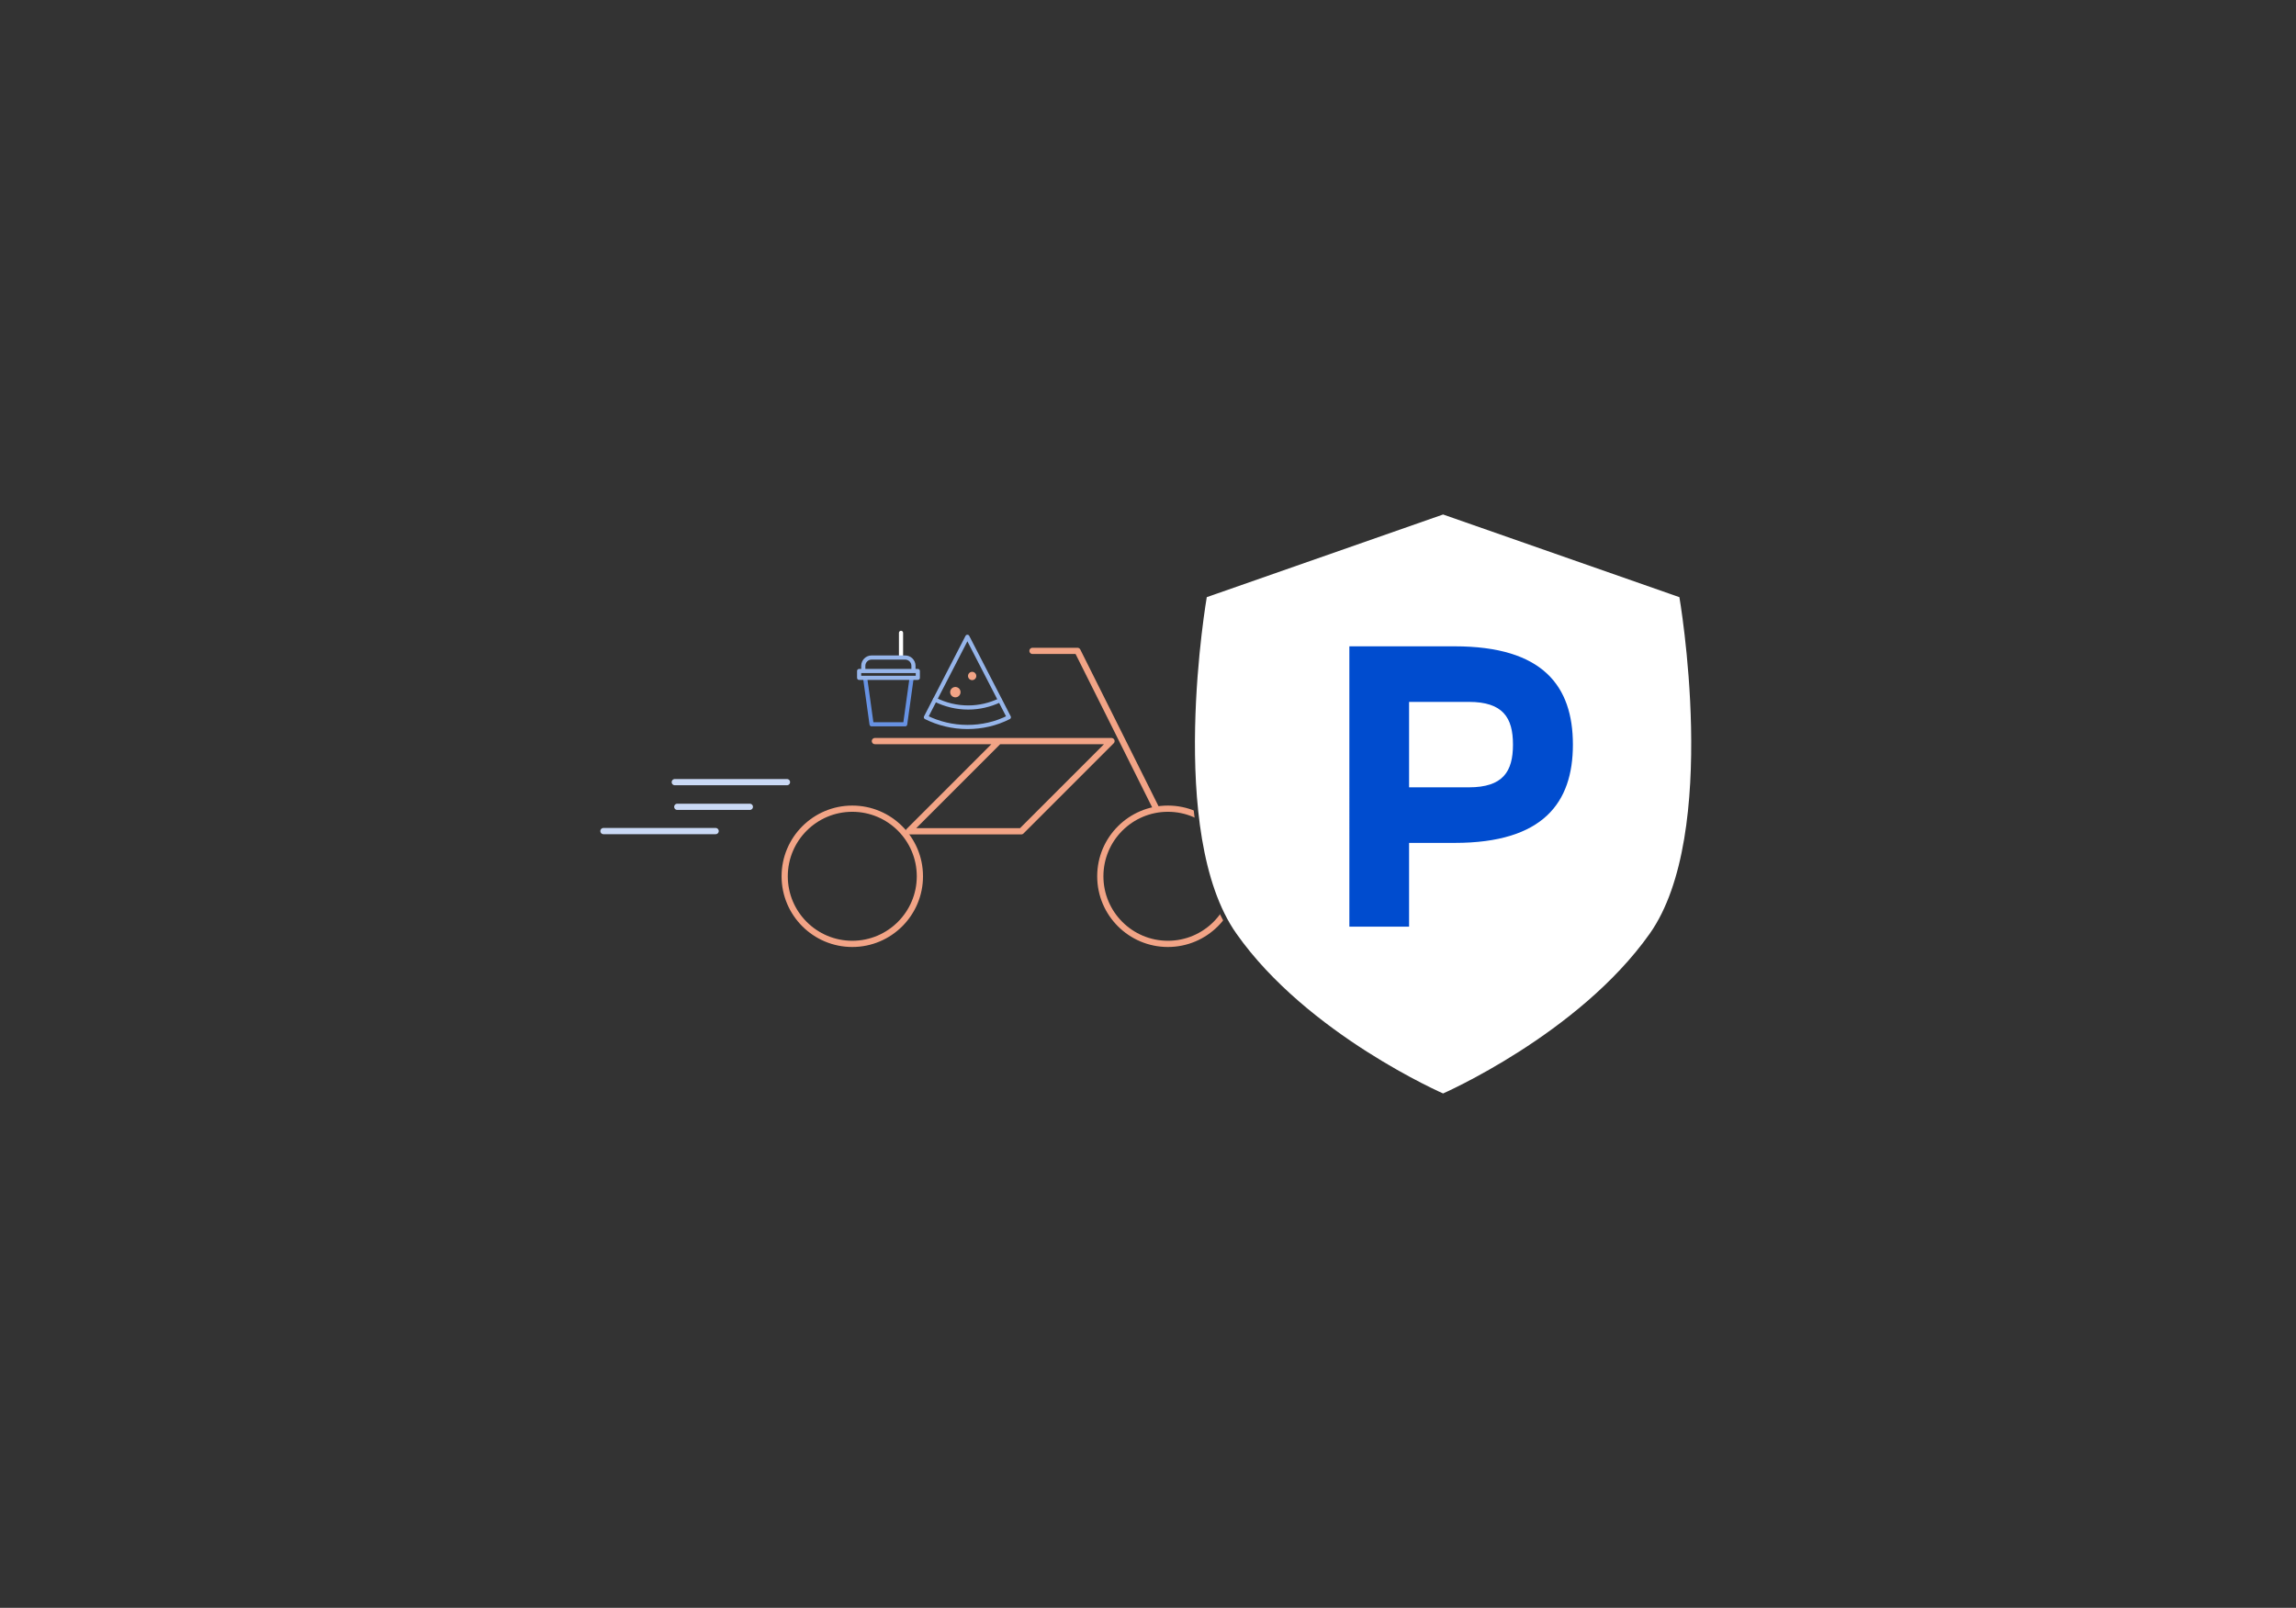<?xml version="1.0" encoding="utf-8"?>
<!-- Generator: Adobe Illustrator 30.0.0, SVG Export Plug-In . SVG Version: 9.03 Build 0)  -->
<svg version="1.1" id="Layer_1" xmlns="http://www.w3.org/2000/svg" xmlns:xlink="http://www.w3.org/1999/xlink" x="0px" y="0px"
	 viewBox="0 0 1107.2 775.4" style="enable-background:new 0 0 1107.2 775.4;" xml:space="preserve">
<style type="text/css">
	.st0{fill:#333333;}
	.st1{fill:none;stroke:#F2A486;stroke-width:6;stroke-linecap:round;stroke-linejoin:round;}
	.st2{fill:#F9D5C1;stroke:#333333;stroke-width:3;stroke-linecap:round;stroke-linejoin:round;}
	.st3{fill:none;stroke:#333333;stroke-width:3;stroke-linecap:round;stroke-linejoin:round;}
	.st4{clip-path:url(#SVGID_00000097490734952483417180000016927520848989698225_);}
	.st5{clip-path:url(#SVGID_00000129890026132610957760000004452527411707852178_);fill:#FFFFFF;}
	.st6{clip-path:url(#SVGID_00000129890026132610957760000004452527411707852178_);fill:#333333;}
	.st7{clip-path:url(#SVGID_00000129890026132610957760000004452527411707852178_);fill:#004CD3;}
	.st8{fill:none;stroke:#F2A486;stroke-width:3;stroke-linecap:round;stroke-linejoin:round;}
	.st9{fill:none;stroke:#CAD9F5;stroke-width:3;stroke-linecap:round;stroke-linejoin:round;}
	.st10{fill:none;stroke:#96B5EA;stroke-width:2;stroke-linecap:round;stroke-linejoin:round;}
	.st11{fill:none;stroke:#F2A486;stroke-width:4;stroke-linecap:round;stroke-linejoin:round;}
	.st12{fill:none;stroke:#F2A486;stroke-width:5;stroke-linecap:round;stroke-linejoin:round;}
	.st13{fill:none;stroke:#FFFFFF;stroke-width:2;stroke-linecap:round;stroke-linejoin:round;}
	.st14{fill:none;stroke:#6792E3;stroke-width:2;stroke-linecap:round;stroke-linejoin:round;}
	.st15{clip-path:url(#SVGID_00000111877705718329171780000017283852477832819611_);}
	.st16{clip-path:url(#SVGID_00000183954506261303538650000002814026481243485858_);fill:#FFFFFF;}
	
		.st17{clip-path:url(#SVGID_00000183954506261303538650000002814026481243485858_);fill:none;stroke:#333333;stroke-width:2.114;stroke-linecap:round;stroke-linejoin:round;stroke-miterlimit:10;}
	.st18{clip-path:url(#SVGID_00000183954506261303538650000002814026481243485858_);fill:#004CCF;}
</style>
<rect x="-22.6" y="-43.7" class="st0" width="1141.8" height="841.9"/>
<g>
	<g>
		<path class="st8" d="M378.4,422.6c0,18,14.6,32.6,32.6,32.6c18,0,32.6-14.6,32.6-32.6c0-18-14.6-32.6-32.6-32.6
			C393,390,378.4,404.6,378.4,422.6"/>
		<path class="st8" d="M530.6,422.6c0,18,14.6,32.6,32.6,32.6c18,0,32.6-14.6,32.6-32.6c0-18-14.6-32.6-32.6-32.6
			C545.2,390,530.6,404.6,530.6,422.6"/>
		<path class="st8" d="M438.2,400.9h54.3l43.5-43.5H421.9 M438.2,400.9l43.5-43.5"/>
		<path class="st8" d="M497.9,313.9h21.7l16.3,32.6l21.7,43.5"/>
	</g>
	<g>
		<line class="st9" x1="379.5" y1="377.2" x2="325.4" y2="377.2"/>
		<line class="st9" x1="361.6" y1="389.1" x2="326.6" y2="389.1"/>
		<line class="st9" x1="345.1" y1="400.8" x2="291" y2="400.8"/>
	</g>
	<g>
		<g>
			<path class="st10" d="M466.5,350.6c-7.1,0-14-1.7-20-4.7l20-38.8l20,38.8C480.2,349.1,473.4,350.6,466.5,350.6z"/>
			<path class="st10" d="M450.9,337.4c5,2.5,10.4,3.8,16,3.8c5.3,0,10.5-1.2,15.3-3.5"/>
		</g>
		<path class="st11" d="M468.8,326L468.8,326"/>
		<path class="st12" d="M460.7,333.8L460.7,333.8"/>
	</g>
	<g>
		<path class="st13" d="M434.5,316.3v-11.1"/>
		<path class="st10" d="M416.3,323.1v-2c0-2.2,1.8-4,4-4h16.2c2.2,0,4,1.8,4,4v2"/>
		<path class="st14" d="M439.5,327.7l-3,21.6h-16.2l-3-21.6"/>
		<path class="st10" d="M414.3,326.9h28.3v-3.3h-28.3V326.9z"/>
	</g>
	<g>
		<g id="Artwork_7_00000106856505877769203650000010157985877415714745_">
			<g>
				<defs>
					<rect id="SVGID_00000104665962273191628360000002089073628934364061_" x="574.1" y="245.9" width="243.6" height="283.6"/>
				</defs>
				<clipPath id="SVGID_00000018945987924423198540000002149072799616390793_">
					<use xlink:href="#SVGID_00000104665962273191628360000002089073628934364061_"  style="overflow:visible;"/>
				</clipPath>
				<g style="clip-path:url(#SVGID_00000018945987924423198540000002149072799616390793_);">
					<defs>
						<rect id="SVGID_00000067948101874035164950000009568286948369249444_" x="574.1" y="245.9" width="243.6" height="283.6"/>
					</defs>
					<clipPath id="SVGID_00000133513274991893720800000016431816490762330782_">
						<use xlink:href="#SVGID_00000067948101874035164950000009568286948369249444_"  style="overflow:visible;"/>
					</clipPath>
					<path style="clip-path:url(#SVGID_00000133513274991893720800000016431816490762330782_);fill:#FFFFFF;" d="M695.9,528.5
						c0,0-66.1-28.7-100.5-77.6C560.9,402.1,581,287.2,581,287.2l114.9-40.2l114.9,40.2c0,0,20.1,114.9-14.4,163.7
						C761.9,499.7,695.9,528.5,695.9,528.5"/>
					
						<path style="clip-path:url(#SVGID_00000133513274991893720800000016431816490762330782_);fill:none;stroke:#333333;stroke-width:2.114;stroke-linecap:round;stroke-linejoin:round;stroke-miterlimit:10;" d="
						M695.9,528.5c0,0-66.1-28.7-100.5-77.6C560.9,402.1,581,287.2,581,287.2l114.9-40.2l114.9,40.2c0,0,20.1,114.9-14.4,163.7
						C761.9,499.7,695.9,528.5,695.9,528.5z"/>
					<path style="clip-path:url(#SVGID_00000133513274991893720800000016431816490762330782_);fill:#004CCF;" d="M679.5,446.9h-28.8
						V311.7h50.8c42.6,0,57,19.2,57,47.4c0,28.1-14.4,47.4-57,47.4h-22V446.9z M708.3,379.7c16.5,0,21.3-7.6,21.3-20.6
						c0-13-4.8-20.6-21.3-20.6h-28.8v41.2H708.3z"/>
				</g>
			</g>
		</g>
	</g>
</g>
</svg>
